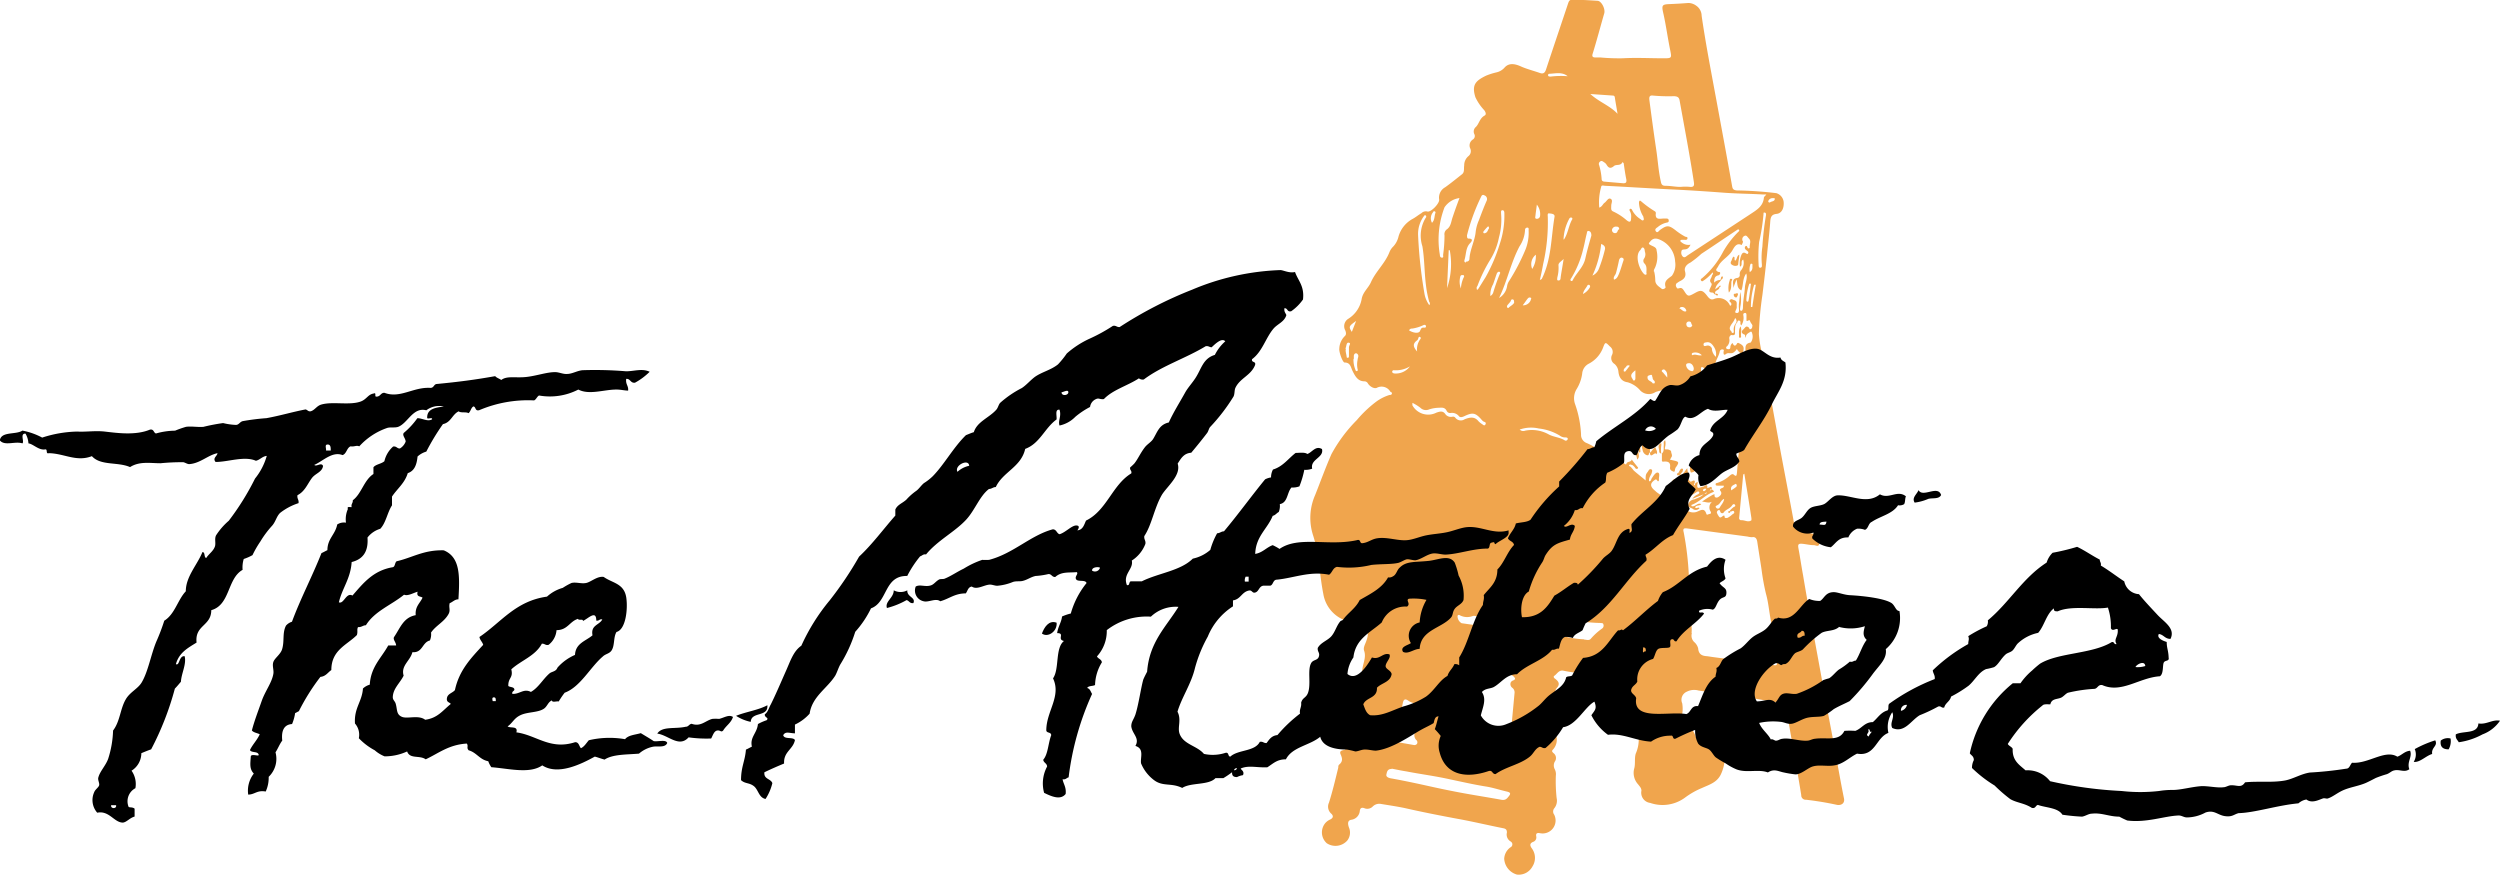 <svg xmlns="http://www.w3.org/2000/svg" viewBox="0 0 285.65 100"><defs><style>.cls-1{fill:#f0a54d;}.cls-2{fill-rule:evenodd;}</style></defs><g id="Layer_2" data-name="Layer 2"><g id="Layer_1-2" data-name="Layer 1"><g id="Guy"><path class="cls-1" d="M182.91,6.57a23.12,23.12,0,0,0,2.49.09c1.56-.09,3.09,0,4.64,0h.13c.84,0,.84-.06.68-.87-.31-1.49-.5-3-.84-4.45-.15-.72-.06-.84.69-.87s1.46-.07,2.21-.13a1.55,1.55,0,0,1,.9.31,1.42,1.42,0,0,1,.62,1.16c.47,3.23,1.09,6.41,1.68,9.61s1.22,6.57,1.81,9.9c.06.31.18.4.53.44a42.89,42.89,0,0,1,4.51.31,1.18,1.18,0,0,1,.84,1c.06.72-.22,1.31-.81,1.37s-.68.38-.72.87c-.09,1.28-.25,2.53-.37,3.8-.16,1.56-.34,3.08-.53,4.61a37.71,37.71,0,0,0-.4,4.45,12.8,12.8,0,0,0,.4,2.36c.31,1.72.65,3.43,1,5.14l.93,5.1c.53,2.87,1.09,5.73,1.62,8.63a.77.77,0,0,0,.81.74c.43,0,.93-.06,1,.62,0,.25.44.19.69.25.53.16.59.25.47,1.06-.07.5-.41.22-.63.22-.46,0-.9-.12-1.37-.16s-.46.16-.4.53c.19,1,.34,2.06.53,3.08.31,1.87.65,3.74,1,5.61.56,3.08,1.13,6.16,1.69,9.27.43,2.34.9,4.7,1.3,7,.22,1.21.44,2.42.69,3.64.09.5-.28.78-.78.71a34.58,34.58,0,0,0-3.55-.59.51.51,0,0,1-.56-.46v-.07c-.4-2.52-.87-5-1.31-7.56-.15-.84-.31-1.71-.43-2.55a.42.42,0,0,0-.41-.41h0c-1.83-.21-3.61-.68-5.44-.81-1.4-.09-2.77-.43-4.14-.62a1.86,1.86,0,0,0-1.34.13,1,1,0,0,0-.53,1.33,3.76,3.76,0,0,1-.06,1.53c-.1.47,0,.81.46,1a1.82,1.82,0,0,1,1.09,1.16c.38.87.47.87,1.44.74,1.18-.12,1.89.19,1.93,1.68a4.61,4.61,0,0,1-.44,2c-.44.94-1.34,1.19-2.15,1.56a9,9,0,0,0-1.93,1.09,4.32,4.32,0,0,1-4,.62,1.17,1.17,0,0,1-1-1.4c0-.31-.22-.5-.37-.71a1.94,1.94,0,0,1-.44-1.87c.13-.53,0-1.12.16-1.65a4,4,0,0,0,.34-1.46c0-.53-.13-1-.16-1.56a1.11,1.11,0,0,0-.62-1,.9.9,0,0,1-.47-.93.85.85,0,0,0-.62-1h-.19c-.71-.19-1.43-.44-2.14-.63a1.67,1.67,0,0,1-1.43-1.65c0-.21.12-.53-.13-.68a2.58,2.58,0,0,0-1-.31,12.31,12.31,0,0,1-1.81-.25c-.56-.13-.75.37-1.09.59-.09.06-.06.22.09.31.41.31.63.62.19,1.09a1.15,1.15,0,0,0-.19.9c.22,1.53,0,3,.16,4.58a1.67,1.67,0,0,1-.4,1.55c-.16.16-.07.25.06.38a.7.7,0,0,1,.15,1,.92.92,0,0,0,0,.84,1.25,1.25,0,0,1,.13.75,18.12,18.12,0,0,0,.09,2.55,1.38,1.38,0,0,1-.28,1.19.59.59,0,0,0,0,.71,1.48,1.48,0,0,1-1.62,2.12c-.31-.06-.5,0-.43.37a.53.53,0,0,1-.35.62c-.4.16-.4.41-.15.75A1.82,1.82,0,0,1,175.1,99a1.78,1.78,0,0,1-1.77.93,2,2,0,0,1-1.46-1.81,1.7,1.7,0,0,1,.71-1.3.38.38,0,0,0,.19-.5.49.49,0,0,0-.19-.19.91.91,0,0,1-.4-1c0-.31-.1-.44-.44-.5-1.71-.34-3.42-.75-5.13-1.06-2-.37-4.08-.78-6.1-1.24-.91-.19-1.81-.32-2.71-.47a1.05,1.05,0,0,0-.94.28.87.87,0,0,1-.93.22c-.37-.16-.53,0-.56.31a1.12,1.12,0,0,1-1,1c-.43.1-.37.5-.24.88a1.47,1.47,0,0,1-.19,1.49,1.8,1.8,0,0,1-2.34.31,1.66,1.66,0,0,1-.15-2.33,1.6,1.6,0,0,1,.53-.38c.37-.18.4-.43.12-.68a1.06,1.06,0,0,1-.25-1.25c.41-1.3.72-2.61,1.06-4,0-.12,0-.28.13-.37.4-.35.34-.69.15-1.12s.13-.47.38-.53.34-.22.24-.47a1.09,1.09,0,0,1,0-.62c.32-1.68.81-3.3,1.22-5a12,12,0,0,0,.62-2.9c0-.77.5-1.52.22-2.33-.13-.34.09-.72.22-1.06.37-1,.25-1.27-.72-1.71-.59-.25-1.18-.53-1.77-.75a3.89,3.89,0,0,1-2.4-3c-.44-2.21-.47-4.48-1.15-6.63a6.46,6.46,0,0,1,.22-4.66c.62-1.56,1.18-3.12,1.86-4.67a17,17,0,0,1,2.9-3.89A13.46,13.46,0,0,1,157.11,46a5.14,5.14,0,0,1,1.65-.87c.1,0,.25,0,.28-.16s-.12-.15-.18-.22a1.16,1.16,0,0,0-1.56-.43c-.31.12-.78-.16-1-.5a.45.45,0,0,0-.4-.25c-.75,0-1.06-.59-1.34-1.15-.22-.4-.22-1-.93-1-.22,0-.66-1.22-.6-1.59a2.09,2.09,0,0,1,.63-1.43c.18-.16.15-.38.06-.63a1,1,0,0,1,.31-1.33,3.35,3.35,0,0,0,1.56-2.31c.15-.78.78-1.24,1.06-1.9.56-1.24,1.61-2.14,2.11-3.42a1.83,1.83,0,0,1,.44-.65,2.5,2.5,0,0,0,.56-1,3.32,3.32,0,0,1,1.65-2.15c.34-.18.62-.43,1-.65a.71.71,0,0,1,.69-.19c.4.1,1.4-.93,1.34-1.37a1.35,1.35,0,0,1,.68-1.4c.65-.46,1.31-1,1.93-1.49.31-.25.19-.62.25-1a1.36,1.36,0,0,1,.47-1.06.73.73,0,0,0,.21-.91.8.8,0,0,1,.31-1,.47.47,0,0,0,.16-.63.68.68,0,0,1,.19-.81c.37-.37.43-1,1-1.3.22-.13.1-.41-.06-.62a5.64,5.64,0,0,1-1-1.47c-.44-1.4,0-1.87,1.21-2.46a7.35,7.35,0,0,1,1.15-.37,1.76,1.76,0,0,0,1-.59c.53-.56,1.24-.37,1.86-.09s1.44.49,2.15.74c.37.13.56,0,.69-.37.84-2.55,1.71-5.11,2.55-7.63.09-.25.18-.37.46-.37,1,0,1.9.06,2.87.12.46,0,.93.94.78,1.44-.44,1.52-.84,3.05-1.31,4.57-.13.37,0,.47.34.47l.65,0Zm12.17,49.7a.56.56,0,0,0-.37.19l-1.34.53a1.42,1.42,0,0,1,.62-.5c.1-.06.22-.12.16-.25s-.19-.09-.31,0-.41.25-.62.34-.28.1-.35-.06.1-.19.19-.25.47-.06.47-.37l0-.1-.06,0c-.28,0-.31-.38-.5-.41-.93-.12-.65-.62-.41-1.15a.43.43,0,0,0-.06-.09,1.43,1.43,0,0,0-.65,1.08c-.06.6-.22,1-.84,1.13.28.18.43.06.62,0s.44-.31.47,0c0,.15.28.62-.25.65-.09,0-.28,0-.22.22s.37-.28.53,0c.06.12-.09.15-.19.25s-.18,0-.28.06c-.28,0-.5,0-.56-.34s.25-.22.38-.31.31,0,.34-.25c-.25-.13-.41.06-.62.12s-.32.16-.38-.06,0-.44-.31-.25a.39.39,0,0,0-.06.53l.06.06a2.85,2.85,0,0,1,.41.44c.43.5.49.5,1,.09.1,0,.28-.06.28.09s-.25.25-.4.32-.28.06-.22.25.22.09.31,0,.44-.25.62-.1a1.25,1.25,0,0,0,1.25.38c.44-.13.93-.6,1.18.21.06.19.25,0,.38,0s.18-.12.12-.25a.85.85,0,0,1,.16-1.15c-.41.22-.78,0-1.16,0a11.47,11.47,0,0,1,1.28-.81c.06,0,.19-.06.16,0-.07.41.28.38.43.28s.5-.34.25-.68c-.16-.19,0-.25.09-.31s.32-.06.28-.31l-.68,0c-.13,0-.25,0-.25-.15s.09-.13.19-.16a4,4,0,0,0,1.43-.84c.15-.12.31-.25.47-.09.31.28.31,0,.34-.19.06-.62.09-1.21.15-1.83.53-3.83.75-7.69,1.31-11.52,0-.15.13-.37,0-.47s-.31.13-.53.19c.16-.47-.22-1.12.59-1.28.1,0,.13-.15.19-.24a1.2,1.2,0,0,0,0-.91c0-.06-.09-.15-.16-.09-.25.16-.56.28-.53.68-.15-.12,0-.31-.18-.37-.31-.12-.38-.34-.13-.56s.31-.5.63-.25c.09.06.06.28.24.19s.16-.22.19-.37-.28-.38-.28-.63h-.15c-.25.13-.25.13-.25-.18v-.38c0-.12,0-.31-.19-.28s-.19.16-.16.31a1.5,1.5,0,0,1-.25,1.12,1,1,0,0,1-.09-.18c0-.13.06-.34-.15-.38s-.16.19-.25.25c-.25.25-.19.59-.22.87s.15.63-.41.53c-.09,0-.28.19-.24.41a1,1,0,0,1-.25.87.18.18,0,0,0-.07.28.51.51,0,0,0,.22.06.2.2,0,0,0,.22-.18.65.65,0,0,1,.25-.53c.12.28.28.46.5.09,0-.06.12-.13.18-.09h0c.63.28.72.53.44,1.24a1.07,1.07,0,0,1-.62-.56,1.36,1.36,0,0,1-.34.37c-.28.25-.63,0-.88.19s-.31.09-.31-.19c0-.12.13-.28-.09-.31a.29.29,0,0,0-.34.22h0c-.1.53-.41.93-.53,1.43-.19.87-.62,1-1.28.47l0,0a.26.26,0,0,0-.25-.1c-.09,0-.09.16-.09.25a1.27,1.27,0,0,1-.09.66c-.35.62-1,.71-1.56,1-.25.13-.53.13-.75.34a.49.49,0,0,1-.65.16l-.13-.09c-.12-.13-.37-.25-.43-.13-.41.5-1.06.44-1.59.66a1.37,1.37,0,0,1-1.74-.19,3,3,0,0,0-1.43-.93c-.75-.1-1-.63-1.06-1.22a1.31,1.31,0,0,0-.44-.87.79.79,0,0,1-.31-1,.77.77,0,0,0-.22-1c-.49-.5-.53-.56-.78.12a3.43,3.43,0,0,1-1.68,1.87,1.4,1.4,0,0,0-.71,1.12,4.51,4.51,0,0,1-.66,1.8,2,2,0,0,0-.15,1.68,12,12,0,0,1,.68,3.46,1,1,0,0,0,.69,1,10.72,10.72,0,0,1,1.06.56,17.5,17.5,0,0,1,3.2,1.77c.06.06.22.13.22.06.09-.37.56-.18.62-.53.22.31.44.56.63.81.06.07.15.13.06.22a.2.2,0,0,1-.25,0l0,0a1.12,1.12,0,0,0-.38-.4c-.12,0-.24-.13-.34,0s.1.15.16.21a4.1,4.1,0,0,1,.34.41c.47.43,1,.81,1.37,1.15,0-.62,0-.68.25-1,.09-.12.15-.34.37-.28s.1.31.06.47-.37.53-.28.9c.25,0,.22-.25.32-.37s.4-.69.68-.62.09.53.12.81c0,.06,0,.15-.09.18s-.15-.31-.34-.18c-.62.4-.62.77,0,1.27a2.42,2.42,0,0,0,.34.28c.28.16.69.72.69-.18,0-.16.18-.32.28-.44.21.06.09.44.34.37s.12-.31.22-.46,0-.07,0-.13c.12-.31-.07-.87.62-.78a.34.34,0,0,0,.31-.4h0v-.06h0c.44,0,.56-.47.87-.78,0,.31.16.56,0,.81s.13.43.25.62.25.06.4,0,.25,0,.19.22-.15.21,0,.31l.09-.25c.1-.06.32-.25.25,0-.18.84.28.44.63.4.15,0,.37-.4.49,0l-.06.12h.16c.15,0,.43-.31.4.16-.06,0-.12,0-.18.06s0,.09,0,.09.15-.06.15-.15c.34.25.34.28.1.37-.88.34-1.5,1.12-2.4,1.43a.37.37,0,0,1,0,.13c.4.18.68-.44,1.12-.22-.19.25-.62.06-.69.4.19.16.35-.12.5.06a.54.54,0,0,1-.75.1c-.18-.16-.62-.16-.56-.5a.82.82,0,0,1,.63-.59c.12,0,.25-.09.37-.13a2.07,2.07,0,0,0,.84-.52c.13,0,.28,0,.34-.19s.31,0,.22-.19c.06,0-.09.13-.19.28Zm2.65,2.18-.09-.09a2.78,2.78,0,0,1,.43-.41c.13-.06.28-.12.16-.28s-.28,0-.34.1c-.22.34-.66.43-.91.74a.22.22,0,0,1-.31.1.33.33,0,0,1-.12-.16c0-.09-.07-.22-.22-.15a.29.29,0,0,0-.16.28,1.83,1.83,0,0,0,.28.49c.13.13.25,0,.38-.09s.22-.12.22.06.18.16.34.13a2.36,2.36,0,0,0,.53-.38c.12-.09.31-.15.21-.34S197.85,58.48,197.73,58.45ZM196.61,31.9l.06.06c-.19.35-.62.56-.68,1.09l.37-.28.09.1c0,.31-.62.28-.46.71l-.07.06c-.06-.06-.15-.21-.24-.21-.53,0-.38-.28-.25-.56s.21-.38.09-.53c-.28-.31,0-.5.06-.75s.22-.25.1-.47a4.87,4.87,0,0,1-.94.88c-.12.06-.25.24-.37.06s.06-.22.15-.31a10,10,0,0,0,2.37-3,10.82,10.82,0,0,1,1.71-2.24c.06-.06.19-.13.09-.28a.27.27,0,0,0-.15,0c-1.4.93-2.77,1.87-4.14,2.77a11.23,11.23,0,0,1-1.25,1c-.46.22-.74.59-.62,1,.19.69-.18.93-.68,1.18l-.28.19a.36.36,0,0,0,0,.47c.06.18.18.12.31.09.28-.09.4.09.53.28.43.69.49.69,1.18.31s.9-.47,1.49.31c.19.25.41.47.72.35a1.4,1.4,0,0,1,1.87.74h.09a.25.25,0,0,0,0-.34h0c-.06-.09-.25-.16-.09-.31s.25-.06.4,0c.5.12.34.43.37.78s-.4.68,0,.71.21-.53.24-.84v-.15c.07-.47.1-.94.16-1.41a4,4,0,0,1,0,1.72c0,.15-.09.4.09.43s.22-.25.22-.37c0-.75.16-1.46.22-2.21,0-.56.34-1.09.16-1.68-.44.56-.32,1.34-.56,1.93-.56-.25-.41-.81-.56-1.25l-.38,1c.1-.44-.31-1.09.53-1.18a.35.35,0,0,0,.22-.41.69.69,0,0,1,.19-.5,1.3,1.3,0,0,0,.21-1.18c-.37.19,0,.65-.37.81a2.51,2.51,0,0,1,.09-1.15c.07-.19.19-.66.63-.34.06,0,.12.09.18,0a.17.17,0,0,0,0-.25h0c-.09-.1-.22-.16-.28-.25a.25.25,0,0,1,0-.34l0,0c.19-.12.19.07.25.16a.18.18,0,0,0,.16.09h0s.06-.06.09-.09c-.06-.34.19-.72-.06-1s-.31-.46-.56-.34a.42.42,0,0,0-.22.5h0s0,.09.06.12S199,28,199,28c-.56-.31-.84.25-1,.5-.4.81-1.28,1.15-1.68,1.93-.12.25-.47.47.06.65.1,0,.19,0,.16.19a.3.3,0,0,1-.19.19c-.5.09-.47.49-.5.84a1,1,0,0,1,.69-.31Zm-3.3,40.46a1,1,0,0,0,.34,1.06,1.49,1.49,0,0,1,.38.65c.06.72.46.88,1.05.91l.6.09,7,.93c.4.07.4-.15.34-.43-.37-1.43-.31-2.93-.62-4.36-.25-1.12-.31-2.27-.62-3.36a26.3,26.3,0,0,1-.5-2.74c-.16-1.09-.34-2.15-.5-3.24-.06-.31-.19-.56-.59-.49a2.15,2.15,0,0,1-.5-.07l-6.91-.93c-.43-.06-.5.06-.4.44a34.61,34.61,0,0,1,.59,5c0,1.24.09,2.52.06,3.76,0,.94.34,1.78.25,2.74Zm8.47-50.14c-.16,0-.25,0-.35,0-1.55-.09-3.14-.09-4.7-.22-2-.15-4-.28-6-.37-2.43-.12-4.86-.28-7.32-.4-.15,0-.43-.13-.46.12a6.53,6.53,0,0,0-.22,2.37c.34-.1.4-.41.62-.56s.41-.6.69-.44.06.5.06.78-.06.53.19.65a6.34,6.34,0,0,1,1.55,1c.38.31.53.22.53-.25a1.29,1.29,0,0,0-.12-.75c-.07-.09-.1-.22,0-.28s.22.06.25.16a2.59,2.59,0,0,0,.93,1c.09.07.22.22.34.13s0-.28,0-.41a3.34,3.34,0,0,1-.5-1.55c0-.22.07-.35.22-.22a11.55,11.55,0,0,0,1.62,1.18.28.28,0,0,1,.09.19c-.12.78.41.65.84.62l.35,0c.18,0,.28.06.28.25s-.13.19-.25.22a2.36,2.36,0,0,0-1,.5c-.16.12-.4.24-.22.49s.34-.06.47-.15c.78-.56,1-.56,1.74,0a7.29,7.29,0,0,0,1.12.75c.1.06.31,0,.28.21s-.22.16-.37.16h-.22c-.06,0-.19,0-.22.09s.07.16.16.22a1.2,1.2,0,0,0,1,.25c-.15.31-.31.5-.59.53s-.43,0-.46.28a.62.62,0,0,0,.18.56c.19.15.34,0,.5-.13l7.1-4.66c.74-.5,1.55-.91,1.65-1.93,0-.13.15-.22.28-.38ZM171.62,87.15c.93.09.71-.5.74-.78.25-2.4.47-4.76.69-7.16a.66.66,0,0,0-.25-.62.51.51,0,0,1-.16-.66h0a.53.53,0,0,1,.25-.18c.31-.13.25-.25.07-.44a.79.79,0,0,0-.5-.22c-.66-.09-1.31-.25-2-.31a4,4,0,0,0-1.37-.09,6.19,6.19,0,0,0-2.77,2,1.8,1.8,0,0,0-.44,1c-.22,1.46-.37,2.93-.53,4.39a2.3,2.3,0,0,1-.22,1.12.47.47,0,0,0,.41.72c.81.12,1.62.31,2.43.46Zm20.45-65.8a5.46,5.46,0,0,1,1,0c.5.06.53-.19.47-.56-.47-3.08-1.06-6.16-1.62-9.27-.06-.41-.25-.5-.62-.53a19.73,19.73,0,0,1-2.43-.07c-.44-.06-.44.22-.41.53.25,1.9.5,3.77.78,5.64.19,1.24.25,2.46.53,3.67.06.34.19.47.53.47.62,0,1.28.15,1.78.12ZM159,87.86c-.5,0-.53.38-.59.63s.19.37.44.43c.9.16,1.8.34,2.7.53,1.47.31,2.9.65,4.36.93,1.87.38,3.77.66,5.63,1,.5.09.66-.15.88-.43s.15-.41-.22-.5c-.84-.19-1.65-.47-2.46-.59-1.37-.22-2.71-.53-4.05-.81-1.68-.38-3.36-.59-5-.91-.59-.09-1.12-.21-1.65-.31Zm2.52-2.74a.38.38,0,0,0,.38-.12.35.35,0,0,0-.1-.47.79.79,0,0,1-.15-.78c.15-.9.31-1.77.5-2.67.09-.41.18-.72-.44-.72a1.66,1.66,0,0,1-.81-.31c-.44-.31-.56,0-.62.31l-.84,4.11c-.06.28.09.31.31.34ZM189,31a4.55,4.55,0,0,1,.13,1c0,.53.4.72.74,1,.16.12.47-.09.44-.19-.22-.71.25-.93.72-1.3a2.18,2.18,0,0,0,.37-1.62,2.85,2.85,0,0,0-1.65-2.46c-.4-.19-.81-.31-1.18.15-.16.19-.28.25,0,.41s.71.25.71.62a3.09,3.09,0,0,1-.21,2.05.58.58,0,0,0-.1.38Zm-8,42.08c.24,0,.56.15.77-.1a7.07,7.07,0,0,1,1.31-1.18.41.41,0,0,0,.12-.47c-.06-.18-.21-.12-.37-.15a17,17,0,0,1-2.58-.25A1.36,1.36,0,0,0,178.65,72a1.4,1.4,0,0,0,0,.5c0,.22.19.25.34.28A11.46,11.46,0,0,0,181,73.05ZM166.76,22.63a2.45,2.45,0,0,0-1.71,1.06,10.36,10.36,0,0,0-.53,5.44c0,.16.06.31.25.31s.12-.18.12-.31a16.87,16.87,0,0,0,.16-2.24.7.7,0,0,1,.22-.65c.53-.34.53-.94.71-1.43C166.23,24.06,166.48,23.37,166.76,22.63Zm18.74-4-.1-.12c-.24.5-.74.22-1,.47-.44.37-.66.15-.87-.22a1,1,0,0,0-.25-.22c-.13-.09-.28-.22-.44-.09a.33.33,0,0,0-.12.43,7.12,7.12,0,0,1,.28,1.53c0,.19.06.31.28.34l2.21.19c.31,0,.37-.13.34-.41-.13-.62-.22-1.27-.31-1.9Zm-18,11.27c.25,0,.4-.12.4-.34.07-1.09.63-2.06.72-3.14a4.71,4.71,0,0,1,.37-1.28c.28-.75.56-1.49.88-2.21a.45.45,0,0,0-.29-.62c-.15-.1-.28,0-.34.15a22.93,22.93,0,0,0-1.62,4.42c0,.16,0,.38.16.38.75,0,.22.49.16.56-.47.52-.41,1.24-.6,1.86-.06.19,0,.31.16.31Zm3.8,4.14a1.93,1.93,0,0,0,.9-1.34,1.45,1.45,0,0,1,.25-.62,23.74,23.74,0,0,0,1.87-3.61,5.22,5.22,0,0,0,.34-2.15c0-.12.06-.34-.19-.31a.25.25,0,0,0-.22.25v0a3.63,3.63,0,0,1-.62,1.87c-1,1.87-1.4,3.95-2.33,5.88Zm-8,.84a.29.29,0,0,0,0-.4,12.27,12.27,0,0,1-.37-1.9c-.19-1.5-.16-3-.41-4.45a3.92,3.92,0,0,1,.38-3.24.19.19,0,0,0,0-.28l0,0c-.15-.06-.18.06-.25.15a3.42,3.42,0,0,0-.62,2.09,53.17,53.17,0,0,0,.72,6.66,3.23,3.23,0,0,0,.59,1.4Zm5.41-1.84.13.07c.31-.47.59-.94.9-1.43a18.89,18.89,0,0,0,1.62-3.8,10,10,0,0,0,.53-3.43c0-.18,0-.43-.22-.43s-.15.28-.15.47a7.65,7.65,0,0,1-.25,2.64,7.56,7.56,0,0,1-1,2.55,17.1,17.1,0,0,0-1.46,3,.33.33,0,0,0-.07.34Zm30.6,21.08c-.09.09-.13.09-.13.09l-.46,4.92a.25.25,0,0,0,.18.31h.13c.37,0,.75.28,1.09,0,0,0,0-.16,0-.22-.25-1.68-.53-3.36-.81-5.07ZM175.94,32l.22-.12c1.12-2.24,1.06-4.73,1.46-7.1.07-.37-.4-.37-.62-.4s-.15.28-.15.4a21.31,21.31,0,0,1-.53,5.39c-.1.56-.22,1.15-.38,1.83ZM161.38,46.09c0,.13,0,.19,0,.22a2.06,2.06,0,0,0,2.74.84c.37-.12.71-.25,1,.13a.78.78,0,0,0,.81.34.33.33,0,0,1,.34.09.79.79,0,0,0,1.09.19c.6-.22,1.12-.34,1.59.25a2.46,2.46,0,0,0,.44.34c.09.09.25.19.34,0s0-.25-.19-.31a.86.86,0,0,1-.25-.22c-.68-.78-1-.87-1.93-.43-.24.12-.53.22-.68,0a1,1,0,0,0-.93-.34.43.43,0,0,1-.44-.22c-.19-.41-.5-.41-.87-.38a3.8,3.8,0,0,0-1.15.19.9.9,0,0,1-1-.19,5.8,5.8,0,0,0-.9-.56Zm20.45-19.17c0-.37-.13-.5-.32-.53s-.18.19-.21.31c-.16.6-.25,1.19-.41,1.78a11.34,11.34,0,0,1-1.34,3.27c-.06.09-.18.21-.06.34a.15.15,0,0,0,.22-.09c.43-.84,1.21-1.47,1.43-2.46s.47-1.84.69-2.62Zm3-13.85c-.1-.65-.22-1.27-.32-1.93,0-.09-.06-.22-.21-.22l-2.59-.18C182.76,11.7,184,12.08,184.88,13.07ZM169,71.49c.13,0,.38.13.41-.19a1,1,0,0,0-1.09-.93,1.79,1.79,0,0,1-1.5-.06c-.09-.06-.21-.09-.28.06a.92.92,0,0,0,.47.84l2,.28Zm32.78-46.84c0-.16.06-.34-.19-.37-.09,0-.09.06-.09.15a23,23,0,0,1-.5,3.21,15.81,15.81,0,0,0-.06,2.58c0,.13,0,.41.21.37s.16-.24.16-.4a8.58,8.58,0,0,1,.06-2,33.15,33.15,0,0,1,.41-3.58ZM173.64,49.08a.57.57,0,0,0,.62.13,3.93,3.93,0,0,1,2.65.4c.59.34,1.31.34,1.9.72a.23.23,0,0,0,.31-.13v0c.06-.19-.13-.22-.25-.22a1,1,0,0,1-.65-.21,5.85,5.85,0,0,0-2.4-.81A3.92,3.92,0,0,0,173.64,49.08ZM188,29a2.21,2.21,0,0,0-.07-.32c0-.15-.06-.37-.21-.4s-.22.22-.31.31c-.63.62-.13,2.15.43,2.71a.28.28,0,0,0,.19.09c.12,0,.12-.12.09-.22,0-.37.09-.77-.25-1.09a.44.44,0,0,1,0-.56A.87.87,0,0,0,188,29Zm-5.05-1.13a11.28,11.28,0,0,1-1,3.62,1.42,1.42,0,0,0,.75-.81,16.41,16.41,0,0,0,.65-2.06c.12-.37,0-.59-.41-.75Zm-17.27.72h-.15l-.19,4.33A8.5,8.5,0,0,0,165.64,28.54Zm18.74,3.36c.34-.09.43-.37.56-.65.18-.44.31-.9.46-1.37.07-.19.16-.37-.06-.47s-.37.13-.4.31c-.1.5-.22,1-.34,1.44-.07.24-.35.43-.22.74Zm-5.73-4.57c.47-.69.53-1.56.93-2.28a.16.16,0,0,0,0-.21l0,0a.21.21,0,0,0-.31.09h0v0A5.39,5.39,0,0,0,178.65,27.33Zm-8.4,6.44a.69.69,0,0,0,.34-.44,22,22,0,0,1,.75-2.11.14.14,0,0,0-.07-.22h0s0,0-.06,0-.18.09-.22.19c-.15.4-.28.84-.43,1.24a2.44,2.44,0,0,0-.31,1.37Zm8.37-4.23c-.31.31-.59.43-.59.71a4.14,4.14,0,0,1-.13,1.4c0,.13-.09.35.13.35s.25-.19.25-.35c.09-.65.22-1.3.34-2.11ZM154.65,41a3,3,0,0,0,.22,1.25c0,.09.1.18.19.15s.09-.15.06-.22a2.51,2.51,0,0,1,0-1.06c0-.24.22-.49-.06-.71a.2.2,0,0,0-.25,0c-.19.15-.09.4-.13.62Zm41.4-.22a1.51,1.51,0,0,0-.22-1.15c-.22-.34-.47-.62-.93-.5-.16,0-.28.1-.25.28s.19.13.31.1a.5.5,0,0,1,.65.34h0s0,.09,0,.12A1.4,1.4,0,0,0,196.05,40.77ZM179.12,8.71c-.62-.52-1.37-.31-2.09-.28a.15.15,0,0,0-.15.16v0c0,.16.18.16.31.16A9.67,9.67,0,0,1,179.12,8.71Zm20.94,26.37.16,0c.12-.84.25-1.68.4-2.55l-.18,0A8.11,8.11,0,0,0,200.06,35.08ZM161,37.75c.5.31,1.12.38,1.25.07s.19-.41.47-.38c.09,0,.24,0,.21-.18s-.21-.16-.31-.1a4.56,4.56,0,0,1-1.24.38c-.13,0-.28,0-.38.21Zm.1,4.11a3.08,3.08,0,0,1-1.87.44.18.18,0,0,0-.16.18c0,.1.1.16.22.19a2,2,0,0,0,1.81-.81ZM153.75,40c0,.19.06.41.1.63s0,.25.15.25.13-.16.13-.28c0-.32,0-.6,0-.88s.28-.49,0-.56-.28.32-.35.53,0,.19,0,.31Zm46.31-7.59-.18,0a6.24,6.24,0,0,0-.34,1.87c0,.06,0,.15.09.18s.12,0,.15-.09v0c.13-.62.19-1.25.28-1.9Zm-7,9.09c-.19,0-.44,0-.4.28a.79.79,0,0,0,.62.62c.18.06.25-.12.25-.28s-.13-.56-.47-.62Zm5.2-5.17a2.37,2.37,0,0,1-.38.66c-.18.28-.4.56-.06.87.06.06,0,.18.16.18s.12-.12.12-.21a1.19,1.19,0,0,1,.25-.91A.45.45,0,0,0,198.23,36.32Zm-22.75-7.25a1.39,1.39,0,0,0-.44,1.65A2.68,2.68,0,0,0,175.48,29.07Zm.09-5.7c-.06.5-.12.88-.16,1.25,0,.12-.12.37.16.37a.36.36,0,0,0,.37-.34,1.74,1.74,0,0,0-.37-1.28ZM166.92,33a3.59,3.59,0,0,1,.31-1.28.2.2,0,0,0,0-.28.12.12,0,0,0-.1,0,.21.21,0,0,0-.28.19,2.17,2.17,0,0,0,.1,1.4Zm-5,7.16a1.93,1.93,0,0,1,.34-1.37c.06-.09.15-.19,0-.28s-.19.09-.22.19a.44.44,0,0,1-.19.24c-.43.35-.4.69.07,1.22Zm26.33,3c0,.37.46.37.59.65.06,0,.12,0,.19,0,.18-.28-.16-.34-.19-.56a.6.6,0,0,0-.06-.22c0-.06,0-.25-.19-.19S188.24,42.92,188.24,43.11ZM163.62,25.46c.34-.34.25-.78.4-1.15a.14.14,0,0,0-.28-.06h0A1.08,1.08,0,0,0,163.62,25.46ZM173,34.58c0-.19,0-.34-.16-.37s-.19.09-.22.18-.25.31-.37.47a.22.22,0,0,0,0,.31s.12.06.12,0c.22-.22.53-.34.66-.62Zm1,.31a.94.94,0,0,0,.9-.59c0-.09.13-.22,0-.28a.25.25,0,0,0-.31.06v0c-.18.19-.31.44-.59.78Zm11-8.68a.25.25,0,0,0-.22-.31h-.06a.45.45,0,0,0-.53.34h0a.35.35,0,0,0,.34.4h0c.34,0,.25-.34.44-.43Zm-4.17,7.4a1.87,1.87,0,0,0,.81-.74.24.24,0,0,0,0-.28l0,0a.17.17,0,0,0-.28.06c-.16.31-.44.53-.5,1Zm6,8.72c-.38.31-.6.53-.32.93.07.1.07.22.19.22s.16-.16.16-.25c0-.31,0-.56,0-.9ZM197,57c-.37.15-.43.56-.75.71-.09.07-.31.1-.18.28a.25.25,0,0,0,.37.07s0,0,.06-.07c.16-.31.47-.59.5-1Zm-3.64-19.86c-.16-.09-.06-.4-.34-.4a.29.29,0,0,0-.34.25V37c0,.22.09.4.37.4a.29.29,0,0,0,.31-.31Zm-38.41-.47c-.84.6-.87.66-.49,1.25Zm15.19-10.58c0-.15-.09-.25-.12-.22a4.3,4.3,0,0,0-.53.6.14.14,0,0,0,.06.18h.09c.35-.06.35-.4.5-.56Zm29.79,5c.4-.25.28-.56.31-.87a.14.14,0,0,0-.09-.09c-.07,0-.16,0-.16.12h0a1.61,1.61,0,0,0-.06.84Zm-5.48,9.5a1,1,0,0,0-1-.28.17.17,0,0,0-.15.18v0s.09.13.09.1c.31-.19.62.09,1.06,0Zm-8.25,1.27s0-.12-.06-.12-.28,0-.31.12-.41.28-.28.59c0,0,.09,0,.15,0,.16-.19.32-.41.5-.63Zm5.67-6.63c.28.1.43.41.74.35.1,0,.07-.16,0-.25a.47.47,0,0,0-.65-.19c0,.06-.06.06-.09.09Zm-1.37,7.91c0-.37,0-.62-.22-.81a.22.22,0,0,0-.34-.06h0l0,0c-.16.15,0,.22.09.31Zm11.73-20c.16-.16.53-.09.56-.41,0-.12-.15-.09-.25-.09a.51.51,0,0,0-.5.34c0,.13.07.16.19.16ZM197.85,56a4.6,4.6,0,0,0,.53-.37.22.22,0,0,0,0-.31s-.09-.07-.12,0c-.25.13-.59.25-.44.72Zm-6.28-.87c-.22.09-.06.34-.19.5s-.22.15-.09.31a.13.13,0,0,0,.15,0,.24.24,0,0,0,.22-.25v0c0-.19.19-.41-.09-.56Zm3.42.75a.29.29,0,0,0-.4.09.68.68,0,0,0,0,.12c.15.07.25,0,.37-.21Z"/><path class="cls-1" d="M190.91,52.54l.38.09c.56.12.56.22.25.69a.51.51,0,0,0-.13.24c-.06.13,0,.41-.22.32s-.4-.19-.37-.47c.09-.62-.28-.72-.78-.66-.18,0-.15-.12-.15-.21v-.72h0c.28-.25.18-.59.21-.9s-.09-.41.16-.62a1.54,1.54,0,0,1,0,.74c-.06.35-.06.31.25.31.15,0,.43.13.43.22,0,.25.22.47,0,.72l-.09.18-.06.07Z"/><path class="cls-1" d="M188.55,51.7c-.22,0-.06.4-.38.31a.73.73,0,0,1-.49-.62,1.46,1.46,0,0,1,.49-1.62,5.47,5.47,0,0,0-.09,1.4c.31-.06.25-.44.53-.53,0,.37-.16.71-.06,1.06Z"/><path class="cls-1" d="M194.28,52.57a3.51,3.51,0,0,1,0,1.12c-.29-.09-.16-.47-.5-.47-.16.19.09.53-.28.69s-.31.06-.38-.16c-.15-.47.25-.68.44-1q0-.06.09,0C194.21,53.47,194,52.54,194.28,52.57Z"/><path class="cls-1" d="M188.52,51.73c.25-.16.31-.5.65-.62,0,.28.31.49.09.8-.15-.43-.68.6-.74-.18Z"/><path class="cls-1" d="M187.21,51.7c0,.25.19.53-.16.81,0-.53-.43-.91-.28-1.47.35.13,0,.69.44.66Z"/><path class="cls-1" d="M189.89,51.82c-.25,0-.31-.12-.31-.31s-.19-.56.06-.78.18.06.18.19a2.91,2.91,0,0,0,0,.93Z"/><path class="cls-1" d="M192,54.25c-.12,0-.28.15-.37,0s.12-.19.19-.28a1.08,1.08,0,0,1,.15-.28c.06-.1.16-.19.28-.13s0,.22,0,.31-.28.22-.22.41Z"/><path class="cls-1" d="M187.21,51.7c.16-.44-.16-.87.09-1.34a7.46,7.46,0,0,1,.13,1.24c0,.13-.16.07-.22.1Z"/><path class="cls-1" d="M198.88,37.29c.16.46,0,.84.06,1.18,0,.09-.06.12-.15.12a.11.11,0,0,1-.1-.09C198.73,38.13,198.6,37.72,198.88,37.29Z"/><path class="cls-1" d="M198.26,29.79c.25-.19.15-.53.47-.69,0,.31-.07.59-.1.87s0,.31-.15.38a.67.67,0,0,1-.59-.1c-.19-.12-.16-.28-.07-.43s.1-.41.28-.5C198.29,29.44,198.1,29.63,198.26,29.79Z"/><path class="cls-1" d="M197.54,33.43a2.67,2.67,0,0,1,.1-1.4c0-.13.09-.22.21-.16s.07.13,0,.22C197.76,32.49,197.92,33,197.54,33.43Z"/><path class="cls-1" d="M198.38,33.52c.19-.06.22.06.19.16s-.12.31-.19.31a.29.29,0,0,1-.28-.28C198.07,33.49,198.29,33.61,198.38,33.52Z"/><path class="cls-1" d="M196,33.55c.09,0,.21,0,.28.09a.12.12,0,0,1,0,.1c-.16.06-.22-.06-.32-.13Z"/><path class="cls-1" d="M196.61,31.87c.06-.09,0-.28.19-.28a.06.06,0,0,1,.06.06.33.33,0,0,1-.19.31Z"/><path class="cls-1" d="M196.48,32.65l.13,0,0,.12Z"/><path class="cls-1" d="M196.58,32.74l-.13.13-.09-.1.12-.12Z"/><path class="cls-1" d="M197.73,58.45a.2.2,0,0,1-.19.16s-.06-.07-.09-.1.09-.12.19-.12Z"/><path class="cls-1" d="M197.23,58.76l0,0a.1.1,0,0,0,0,.06l0,0Z"/></g><g id="The_Atelier" data-name="The Atelier"><path class="cls-2" d="M170.47,62c-.38,0-.16.59-.47.68-1.74,0-3.27.62-4.83.69-.46,0-1-.19-1.46-.13-.68.1-1.34.69-2,.78-.28,0-.62-.12-.9-.12s-.75.37-1.12.43c-.75.16-1.93.1-3,.22a10.92,10.92,0,0,1-3.93.22c-.49.12-.52.65-.9.9-2.21-.44-4,.37-5.94.56-.5,0-.41.59-.78.69h-.78c-.5.06-.5.62-.9.77s-.37-.31-.78-.21c-.81.18-.93,1-1.8,1.12v.68A7.45,7.45,0,0,0,138,72.74a15.7,15.7,0,0,0-1.46,3.58c-.43,1.83-1.52,3.36-2,5,.47.9,0,1.74.22,2.46.43,1.3,2,1.4,2.8,2.36a4.67,4.67,0,0,0,2.46-.12c.43-.1.25.43.56.43.87-.81,2.8-.56,3.36-1.68.37-.09.43.16.78.13.31-.41.56-.84,1.24-.91a16.17,16.17,0,0,1,2.58-2.45c-.09-.53.19-.72.13-1.25.15-.59.56-.53.78-1.12.37-1-.07-2.55.34-3.36.22-.47.75-.31.9-.78s-.19-.56-.12-1c.34-.62,1.12-.84,1.55-1.33s.59-1.19,1-1.68c.09-.13.25-.1.34-.22.53-.75,1.43-1.28,1.9-2.24,1.25-.72,2.55-1.34,3.24-2.59a.75.75,0,0,0,.56-.12c.4-.19.46-.75.78-1,.77-.77,1.74-.59,3.36-.77,1.09-.13,2.3-.75,2.92.21a9.62,9.62,0,0,1,.44,1.47,4.79,4.79,0,0,1,.56,2.8c-.19.49-.72.62-1,1s-.18.72-.43,1c-1.09,1.24-3.46,1.4-3.58,3.58-.66,0-1.31.65-1.9.34-.37-.59.56-.75.9-1a1.55,1.55,0,0,1,1-2.36,5.65,5.65,0,0,1,.78-2.58,7.24,7.24,0,0,0-2-.13c-.43.16.25.56-.22.9a2.9,2.9,0,0,0-2.89,1.81c-1.28,1.15-3,1.84-3.24,4a3.8,3.8,0,0,0-.68,1.89c1.06.88,2.24-.93,2.8-1.89.9.31,1.24-.6,2-.35.19.38-.34.81-.43,1.25s.59.53.68,1c-.15.94-1.15,1-1.68,1.56.06,1.24-1.24,1.06-1.56,1.9.19.5.32,1,.78,1.24,1.4.13,2.43-.53,3.8-1a9.63,9.63,0,0,0,2.58-1.12c1-.72,1.5-1.84,2.46-2.37.16-.56.59-.84.78-1.34a.71.71,0,0,1,.56.13v-.9c1.12-1.78,1.49-4.27,2.71-6,0-.44.18-.62.09-1.12.66-.84,1.56-1.43,1.56-2.93.78-.77,1.12-2,1.9-2.8-.07-.43-.56-.43-.69-.77.25-.63.75-1,.9-1.69.56-.15,1.28-.12,1.68-.43a19.58,19.58,0,0,1,3.27-3.8v-.56a38.13,38.13,0,0,0,3.24-3.7c.31,0,.47-.22.78-.22a3.18,3.18,0,0,0,.22-.68c2-1.69,4.45-2.87,6.16-4.83.22.06.28.25.56.22.53-.75.68-1.56,1.68-1.81.31-.06.75.13,1.12,0a2.31,2.31,0,0,0,1.24-1,3.39,3.39,0,0,0,1.9-1.25c.87-.28,1.78-.53,2.71-.9s2.06-1.12,3-1c.81.1,1.37,1.22,2.68,1,.06.31.34.4.56.56.25,2.12-.87,3.36-1.56,4.82-.87,1.81-2.18,3.46-3.14,5.17-.22.22-.63.28-.91.44,0,.4.32.49.35.9-.5.72-1.37.87-2,1.34s-1.37,1.4-2.45,1.46a1.83,1.83,0,0,1-.22-1.24c-.31-.44-.78-.72-1.12-1.12A1.73,1.73,0,0,1,194.18,52c0-1.25,1.15-1.37,1.56-2.24.12-.41-.25-.38-.34-.56.31-1.16,1.58-1.31,2-2.37-.53-.06-1.59.31-2.24-.12-.87.28-1.56,1.49-2.59.9-.4.15-.46,1-.9,1.46a11.63,11.63,0,0,1-1,.69c-1.16.84-1.9,2.27-3,1.12-.38.21-.44.74-.69,1.12-.56.09-.37-.59-1-.44s-.28.9-.44,1.34a7.6,7.6,0,0,1-1.9,1.12c-.22.47-.06.72-.22,1.12a7.64,7.64,0,0,0-2.58,2.93c-.44-.07-.44.28-.9.21a3.7,3.7,0,0,1-1.25,1.81c.28.34.84-.44,1.25,0-.06.65-.5.93-.56,1.56-1.4.4-2,.52-2.8,1.8-.13.22-.19.53-.35.78a11.83,11.83,0,0,0-1.55,3.36c-.78.4-1,1.84-.78,2.93,2.12.06,2.93-1.19,3.7-2.46.81-.44,1.44-1,2.24-1.47.25,0,.41,0,.44.22a26,26,0,0,0,2.89-3c.32-.34.78-.56,1-.9.59-.84.65-2.09,1.81-2.46.34-.12.18.25.21.44.44-.22.19-.47.22-1,1.22-1.55,3.08-2.46,3.92-4.36C191.1,55,192,54,192.94,54c.25.28,0,.75-.1,1,.25.34.63.56.91.9-.35.75-1.19,1.21-.69,2.24-.59,1.06-1.34,2-1.9,3-1.27.5-2,1.56-3.14,2.24,0,.28.19.34.09.69-2.46,2.24-4,5.35-6.94,7.15-.12.25-.25.53-.34.78-.37.31-.93.41-1.12.9a2.26,2.26,0,0,0-.9-.12c-.47.19-.53.81-.69,1.34-.34-.06-.4.18-.78.12-1,1.25-2.89,1.65-4,2.8-1.25,0-1.81,1-2.68,1.47-.43.21-.93.12-1.34.56.56.84.1,1.74-.12,2.67a2.28,2.28,0,0,0,2.92,1,13.81,13.81,0,0,0,3.71-2.12c.37-.31.68-.74,1.12-1.12.78-.65,1.77-1.06,2-2.11.16-.16.53-.07.69-.22a12.73,12.73,0,0,1,1.24-2c2.21-.16,2.86-1.93,4-3.15.34.06.34-.22.56,0,1.43-1.06,2.61-2.33,4-3.36a3,3,0,0,1,.56-1c1.9-.74,2.87-2.42,5.05-2.92.43-.56,1.15-1.43,2.11-.78a3.09,3.09,0,0,0,0,2.12c-.12.28-.47.34-.68.56.4.56.81.5.78,1.12s-.41.37-.78.78-.41,1-.78,1.12a2.31,2.31,0,0,0-1.56.12c-.06.44.41,0,.56.34-.93,1.19-2.33,1.84-3.14,3.15-.34.09-.22-.31-.56-.22s0,.75-.22.9-1.06,0-1.34.22-.34.78-.56,1.12a2.41,2.41,0,0,0-1.8,2.58c-.16.38-.56.47-.69.91s.47.59.56,1c-.4,2.65,3.68,1.46,5.73,1.81.56-.19.5-1,1.34-.91.53-1.24.93-2.64,2-3.36,0-.37.19-.56.09-1,.44-.16.5-.72.78-1a13.75,13.75,0,0,1,2-1.24c.49-.35.87-.88,1.33-1.25s1-.53,1.47-.9.68-.87,1.12-1.25c.15,0,.31,0,.34-.12,1.87.59,2.49-1.49,3.58-2.12a2.94,2.94,0,0,0,1.24.22c.47-.28.6-1,1.56-1,.47,0,1.15.32,1.9.35,1.62.09,3.89.37,4.7.9.4.28.5.93.9.9a4.69,4.69,0,0,1-1.56,4.36c.16,1.09-.68,1.77-1.46,2.8a26,26,0,0,1-2.67,3.14c-.53.28-1.16.53-1.81.91a9.28,9.28,0,0,1-1.12.77c-.47.16-1.25.07-1.9.22s-1.31.63-1.8.69-.84-.19-1.25-.22a7.55,7.55,0,0,0-2.46.12c.31.78,1,1.22,1.34,1.9.16-.12.44.13.56.13.31,0,.44-.19.78-.22.84-.13,1.93.28,2.8.22.31,0,.56-.19.9-.22,1.4-.19,2.74.34,3.36-.9a8.69,8.69,0,0,1,1.25,0c.75-.28,1.06-1,2-1,.56-.47.9-1.12,1.68-1.34.19-.15,0-.62.22-.78a23.27,23.27,0,0,1,5.17-2.8c.06-.46-.19-.62-.22-1a19.59,19.59,0,0,1,4.05-3c0-.41.15-.53,0-.9a15.94,15.94,0,0,1,2.11-1.13,1,1,0,0,0,.13-.68c2.42-2,4-4.86,6.72-6.6a2.59,2.59,0,0,1,.68-1.12,24.93,24.93,0,0,0,2.8-.68c.91.43,1.69,1,2.59,1.46,0,.28.18.34.12.68.94.56,1.78,1.22,2.68,1.81a1.82,1.82,0,0,0,1.68,1.46c.59.75,1.37,1.56,2.12,2.37S248.59,71.8,248,73c-.65,0-.77-.49-1.33-.56-.28.47.46.78.9.91,0,.74.19.93.22,1.8.09.44-.41.25-.56.56s0,1.28-.44,1.56c-2.36.15-4.39,2-6.6,1-.5-.06-.5.41-.9.44a17.13,17.13,0,0,0-3,.44c-.25.09-.5.43-.78.56-.46.21-1.09.09-1.24.77-.31,0-.75-.06-.9.13A17.9,17.9,0,0,0,229.41,85c.13.25.44.31.56.56-.06,1.37.78,1.84,1.47,2.46a3.25,3.25,0,0,1,2.8,1.24,47.07,47.07,0,0,0,8.18,1.12,19.05,19.05,0,0,0,4.27,0,9,9,0,0,1,1.55-.12c1,0,2.18-.37,3.37-.44.84,0,1.77.22,2.45.13.25,0,.53-.19.78-.22.78-.06,1.22.37,1.68-.34,1.53-.16,3.15.06,4.61-.22.93-.19,1.8-.75,2.8-.9a41.22,41.22,0,0,0,4.14-.44c.4,0,.44-.46.68-.68,1.87.15,3.77-1.56,5.17-.69.53-.18.81-.62,1.46-.68.28.71-.4,1.27-.09,2.11-.53.41-1.12,0-1.68.13-.37.06-.53.31-.9.44a12.46,12.46,0,0,0-1.25.43c-.37.19-.71.37-1.12.56-.78.34-1.68.47-2.46.78s-1.3.81-1.9,1c-.15.06-.37-.07-.56,0-.4.12-1.24.62-1.89.12a1.85,1.85,0,0,0-.91.44c-2.36.21-5,1.08-6.84,1.12-.56.15-.72.46-1.56.34S253,92.5,252,92.84a4.56,4.56,0,0,1-2.12.56c-.37,0-.62-.25-1-.22-1.62.07-3.61.85-5.82.57a9.62,9.62,0,0,1-.91-.44c-1.18,0-2-.47-3.14-.34-.37,0-.72.28-1.12.34a22.49,22.49,0,0,1-2.24-.22c-.5-.81-1.84-.78-2.8-1.12-.28.06-.25.44-.69.34-.87-.56-1.68-.56-2.46-1a17.64,17.64,0,0,1-1.8-1.56,14.46,14.46,0,0,1-2.58-2,1.89,1.89,0,0,1,.21-.9c0-.47-.31-.53-.46-.78a14.09,14.09,0,0,1,4.91-8h.88a7.41,7.41,0,0,1,1.33-1.46,11.33,11.33,0,0,1,.91-.78c2.11-1.28,5.94-1.09,8.18-2.46.34-.09.22.31.56.22-.37-.59.22-.81.13-1.68-.16-.19-.59.31-.78-.13a6.79,6.79,0,0,0-.34-2.36c-1.5.28-4.14-.28-5.73.43-.28,0-.47,0-.44-.34-.87.65-1.09,2-1.8,2.8a4.81,4.81,0,0,0-2.37,1.25c-.21.25-.34.56-.56.77s-.56.25-.78.44c-.56.5-.84,1.18-1.33,1.46a7.52,7.52,0,0,1-.91.22c-.87.37-1.3,1.31-2,1.9a14.18,14.18,0,0,1-2,1.24c-.13.57-.66.72-.78,1.25-.34.09-.31-.19-.68-.12a17.79,17.79,0,0,1-2.12,1c-1,.59-1.74,2.09-3.14,1.46-.32-.62.31-1.15,0-1.8a3,3,0,0,0-.44,2.36c-1.43.53-1.49,2.74-3.58,2.37-.84.4-1.56,1.18-2.58,1.34-.84.15-1.68-.1-2.46.12-.59.16-1.31.91-2,.91a11,11,0,0,1-1.34-.22c-.56-.1-1.09-.47-1.81,0-1.06-.41-2.43.09-3.58-.35a6.55,6.55,0,0,1-1.24-.68,12,12,0,0,1-1.12-.68c-.28-.22-.47-.69-.78-.91s-.93-.25-1.25-.68a3,3,0,0,1-.34-1.56,23,23,0,0,0-2.24,1c-.4.12-.19-.44-.56-.34a3.77,3.77,0,0,0-2.24.68c-1.77-.09-3.24-1-4.92-.78a6.1,6.1,0,0,1-1.9-2.24c.41-.59.66-.75.35-1.55-1.09.59-2.09,2.73-3.58,2.92a9.36,9.36,0,0,1-2,2.37c-.34.09-.4-.13-.68-.13-.53.22-.69.78-1.12,1.12-1.09.9-2.74,1.15-3.92,2-.41,0-.31-.47-.78-.35-2.55.87-4.92.5-5.6-2.11a2.65,2.65,0,0,1,.12-1.9,10.27,10.27,0,0,0-.68-.78c.18-.44.28-1,.43-1.46-.43,0-.47.43-.56.77-.47.29-.78.41-1.46.78-1.22.69-3.33,2.18-5.14,2.37-.37,0-.81-.13-1.24-.13s-.78.22-1.12.22a8.41,8.41,0,0,0-1-.22c-1.18,0-2.71-.25-3-1.46-1.18,1-3.2,1.15-3.92,2.58-1,0-1.4.44-2.12.91-1.18.06-2.11-.25-3,.12-.19.09.46.28.21.78a2.26,2.26,0,0,0-.68.22c-.41,0-.59-.16-.56-.56a10.31,10.31,0,0,1-1,.68h-.9c-.78.84-2.8.47-3.8,1.12-1.27-.62-2.21-.12-3.23-.9a4.58,4.58,0,0,1-1.47-1.9c-.12-.65.41-1.68-.65-2,.53-.9-.37-1.37-.47-2.24,0-.53.25-.72.47-1.34.37-1.15.62-3,.9-4,.13-.31.28-.59.44-.9.25-3.39,2.18-5.14,3.58-7.41a4.1,4.1,0,0,0-3.15,1.12A7.45,7.45,0,0,0,126.46,72a4.3,4.3,0,0,1-1.12,3c.12.28.52.31.56.68a5.22,5.22,0,0,0-.78,2.59c-.25.15-.75.06-.9.34.34.09.4.43.56.68a32.52,32.52,0,0,0-2.68,9.53c-.25.06-.31.28-.69.22.1.56.44.9.35,1.68-.59.74-1.62.28-2.46-.13a4.07,4.07,0,0,1,.34-3c0-.37-.4-.43-.44-.78.56-.65.56-1.89.91-2.8,0-.4-.53-.21-.56-.56,0-2.18,1.74-3.89.77-5.94.75-1.09.22-3.46,1.25-4.27-.84-.18.16-.9-.78-.9.1-.75.47-1.18.56-1.9a5.61,5.61,0,0,1,1-.34,9.63,9.63,0,0,1,1.8-3.48c-.12-.38-.81-.16-1.12-.35-.37-.34.25-.68,0-.9-.87.09-1.74-.09-2.46.56-.4,0-.4-.34-.77-.34a8.38,8.38,0,0,1-1.47.22c-.56.12-.93.43-1.46.56-.31.09-.75,0-1.12.12a6,6,0,0,1-1.81.44c-.28,0-.62-.16-.9-.13-.65.06-1.43.62-2,.22-.44.06-.47.5-.69.78-1.27,0-1.89.62-2.92.9-.5-.4-1.34.16-1.9,0a1.25,1.25,0,0,1-.9-1.68c.46-.28,1.06.06,1.68-.12.4-.1.59-.47,1-.69.22-.09.47,0,.69-.12.68-.28,1.4-.78,2.12-1.12a10.08,10.08,0,0,1,2.11-1,6.76,6.76,0,0,0,.78,0c2.77-.72,4.73-2.8,7.28-3.49.44,0,.44.47.78.56.69-.21,1.37-1,1.9-1s.19.5.12.56c.66-.06.78-.66,1-1.12,2.37-1.15,3-4.08,5.17-5.39.09-.34-.19-.34-.13-.68a6.31,6.31,0,0,0,.47-.44c.43-.53.68-1.18,1.24-1.9.28-.34.69-.56.91-.9.49-.78.68-1.65,1.8-1.9.53-1.18,1.25-2.3,1.9-3.48.31-.53.75-1,1.12-1.56.72-1.09.87-2.27,2.24-2.68A5.11,5.11,0,0,1,140,39c-.41-.47-1.22.37-1.56.68-.25,0-.34-.18-.68-.12-2.25,1.37-5,2.24-7.07,3.8a.71.71,0,0,1-.56-.13c-1.28.84-3,1.31-4,2.37-.49.06-.56-.16-.9,0a1.13,1.13,0,0,0-.68.9,9.27,9.27,0,0,0-1.68,1.12,3.53,3.53,0,0,1-1.81,1c-.19-.56.25-1.06,0-1.81-.56-.06-.28.72-.34,1.12-1.37,1-1.9,2.74-3.58,3.36-.47,2.09-2.55,2.62-3.36,4.36-.31,0-.47.22-.78.22-1.06.81-1.59,2.39-2.58,3.48-1.31,1.43-3.27,2.37-4.61,4-.34-.06-.44.15-.68.22a12.21,12.21,0,0,0-1.47,2.24c-2.67-.06-2.21,3-4.14,3.7a11.43,11.43,0,0,1-1.8,2.68A16.28,16.28,0,0,1,96,75.94c-.22.41-.35.87-.56,1.25-.91,1.46-2.65,2.39-2.93,4.35a5.2,5.2,0,0,1-1.68,1.25v1c-.62,0-1.06-.28-1.34.21.13.53,1.12.16,1.34.56-.22,1.09-1.31,1.31-1.24,2.68-.75.31-1.53.65-2.25,1-.09.81.72.71.91,1.24a5.71,5.71,0,0,1-.78,1.81c-.78-.16-.81-1.06-1.34-1.47s-1-.25-1.46-.68c0-1.53.46-2.18.56-3.49.22-.09.43-.22.68-.34-.25-1.09.59-1.52.69-2.58a5.85,5.85,0,0,1,1-.44c.31-.31-.28-.28-.21-.68.37-.25.46-.75.68-1.12.53-1.06,1.09-2.37,1.68-3.71.53-1.15.87-2.36,1.81-3A22.81,22.81,0,0,1,94.8,68.6a40.25,40.25,0,0,0,3.36-5c1.53-1.43,2.77-3.14,4.14-4.69v-.69c.25-.56.75-.68,1.25-1.12a6.63,6.63,0,0,1,1.12-1c.31-.21.59-.65.9-.9a6,6,0,0,0,1-.78c1.31-1.33,2.36-3.3,3.8-4.7.31-.12.59-.25.9-.34.37-1.21,1.77-1.65,2.58-2.58.19-.22.25-.59.44-.78a11.68,11.68,0,0,1,2.46-1.68c.52-.34.93-.84,1.46-1.25.81-.59,1.87-.8,2.68-1.46a10,10,0,0,0,1-1.24,10.6,10.6,0,0,1,2.58-1.68,19.25,19.25,0,0,0,2.68-1.47c.37-.09.44.16.78.13a45.89,45.89,0,0,1,8.28-4.27,28.34,28.34,0,0,1,10.08-2.24c.34,0,1,.38,1.68.22.35,1,1.09,1.59.91,3.14a5.5,5.5,0,0,1-1.34,1.34c-.5.13-.38-.37-.78-.34-.06.4.12.53.22.78-.22.78-1,1-1.47,1.55-.9,1.06-1.27,2.62-2.45,3.49-.1.44.49.19.34.68-.47,1.19-1.71,1.47-2.24,2.59-.13.28-.07.71-.22,1a21.09,21.09,0,0,1-2.68,3.49c-.15.19-.18.47-.34.68-.5.66-1.18,1.5-1.81,2.25-.87.06-1.18.68-1.55,1.24.43,1.34-1.22,2.61-1.81,3.58-.87,1.52-1.15,3.42-2,4.7-.06.4.19.5.12.9a3.92,3.92,0,0,1-1.55,1.9c.22,1-1.06,1.53-.56,2.8.37.1.19-.4.47-.43h1.24c1.87-.94,4.42-1.19,5.82-2.59a4.44,4.44,0,0,0,2-1,8.54,8.54,0,0,1,.78-1.9c.31,0,.47-.22.78-.22,1.62-1.93,3.11-4,4.7-5.94a2.26,2.26,0,0,1,.68-.22,1.9,1.9,0,0,1,.22-.9c1.15-.35,1.74-1.25,2.59-1.9.43,0,1.05-.1,1.33.12.53-.15.94-1,1.68-.56.25,1-1.37,1.15-1.12,2.24a2.1,2.1,0,0,1-.9.13,10.68,10.68,0,0,1-.56,1.89,2.1,2.1,0,0,1-.9.13c-.53.56-.41,1.74-1.34,1.9a1.83,1.83,0,0,1-.12.9c-.25.13-.38.37-.69.44-.62,1.52-1.93,2.33-2,4.35.87-.15,1.27-.74,2-1a6.5,6.5,0,0,1,.78.43c2.18-1.52,5.6-.28,8.84-1,.5-.16.25.43.68.34.66-.09,1-.47,1.68-.56,1.12-.16,2.31.31,3.36.22.72-.06,1.47-.41,2.25-.56s1.58-.19,2.33-.35,1.43-.46,2.12-.56c1.71-.24,3.14.88,4.91.35v.21c.1.6-1,.91-1.46,1.34C170.68,62.28,170.9,61.81,170.47,62ZM121.29,44.82c0,.47.78.37.78,0S121.48,44.82,121.29,44.82ZM188,49.18A1.29,1.29,0,0,0,189.2,49a.71.71,0,0,0-1.24.22ZM109.4,53.91a2.85,2.85,0,0,1,1.34-.69C110.68,52.35,109,53.19,109.4,53.91ZM124.78,65.2a.6.6,0,0,0,.84-.18.35.35,0,0,0,.06-.16c-.22-.12-.94-.06-.9.34Zm17.46,1.25h.43v-.56h-.34a.86.86,0,0,0-.09.56Zm67.91,5.17c-.59.53-1.37.37-2,.68A14.57,14.57,0,0,0,206,74.2c-.25.22-.69.28-.9.44-.41.37-.56,1-1.12,1.24a.57.57,0,0,0-.44.12c-.25-.06-.31-.28-.68-.21-1.37.77-3,3.08-2.12,4.35.93,0,1.49-.46,2.12.13.4-.41.43-.84.9-1s1,.1,1.55,0a11.72,11.72,0,0,0,3-1.55,6,6,0,0,1,.69-.22c.4-.25.74-.72,1.12-1a8.26,8.26,0,0,0,1.24-.9c.35.09.41-.12.69-.12.46-.72.71-1.69,1.24-2.37-.56-.5-.31-1.09-.21-1.56a5.24,5.24,0,0,1-3,.07Zm-4.73,1.24c.4.06.43-.25.78-.22,0-.28,0-.59-.35-.56-.09.28-.62.19-.46.75v0Zm-17.59,1.68c0-.09.1-.12.22-.12,0-.28,0-.47-.34-.44.09.13-.1.56.12.56ZM244,76.22a2.86,2.86,0,0,0,1.12-.12c-.06-.69-1-.19-1.12.12Zm-26.8,5a.88.88,0,0,0,.69-.68.62.62,0,0,0-.69.53Zm-3.67,2.93c.06-.25.25-.37.34-.56-.37.15-.09-.37-.43-.22.28.34-.44.56.09.78ZM141,88a.3.3,0,0,0,.34-.22A.3.3,0,0,0,141,88Z"/><path class="cls-2" d="M74.23,42.48a7.35,7.35,0,0,1-1.68,1.25c-.53.06-.5-.47-1-.44-.09.63.28.78.22,1.34-.43,0-.81-.12-1.34-.12-1.43,0-3.11.65-4.35,0a7.08,7.08,0,0,1-4.49.68c-.24.13-.31.44-.56.56a14.27,14.27,0,0,0-6.28,1.12c-.5.13-.35-.4-.66-.43-.28.15-.31.59-.56.77-.28-.18-.87,0-1.12-.21-.74.34-.87,1.27-1.8,1.46a25.93,25.93,0,0,0-1.9,3.14,2.54,2.54,0,0,0-1,.56c-.09.91-.34,1.65-1.12,1.9-.34,1.15-1.21,1.78-1.8,2.68v1c-.53.81-.69,2-1.34,2.68a2.87,2.87,0,0,0-1.46,1c.12,1.65-.56,2.49-1.81,2.8-.12,1.9-1.09,3-1.46,4.6.56.25.84-1.18,1.55-.77,1.22-1.4,2.37-2.87,4.61-3.24.28-.06.22-.53.44-.68,1.8-.41,3.08-1.31,5.38-1.25,1.9.78,1.84,2.93,1.68,5.6-.43,0-.65.31-1,.44-.13.5.12.78-.13,1.24-.5.91-1.46,1.31-2,2.12a1.73,1.73,0,0,1-.13.9c-.9.22-.81,1.43-2,1.34-.25,1-1.34,1.53-1,2.68-.43.87-1.21,1.46-1.24,2.46,0,.34.25.43.34.77.19.69.06,1.19.69,1.47s1.9-.25,2.67.34c1.43-.19,2-1.06,2.93-1.81-.16-.21-.53-.18-.44-.68s.63-.56.91-.9c.49-2.31,1.89-3.71,3.23-5.17-.09-.34-.37-.53-.43-.9,2.46-1.65,4.11-4.11,7.72-4.61a4.52,4.52,0,0,1,1.8-1,7.9,7.9,0,0,1,1-.56c.53-.13,1.12.12,1.68,0s1.27-.81,2-.69c1,.72,2.33.72,2.58,2.37.19,1.33-.06,3.64-1.12,3.92-.37.62-.18,1.52-.56,2.11-.25.38-.68.38-1,.69-1.43,1.21-2.56,3.48-4.36,4.14a9.63,9.63,0,0,0-.68,1c-.22-.06-.75.16-.78-.12-.47.19-.53.75-1,1-.68.4-1.8.31-2.58.68S58.61,82.57,58,83c.32.24,1.22-.1,1,.68,2.3.31,3.86,2.05,6.72,1.12.44,0,.44.47.66.69.4-.19.62-.6.9-.91a10.36,10.36,0,0,1,4.14-.12c.37-.47,1.15-.5,1.8-.69.5.31,1,.59,1.47.91.5.09,1.4-.22,1.55.21-.25.6-1.12.31-1.68.44a3.51,3.51,0,0,0-1.55.78c-1.4.12-3,.06-3.93.68-.46-.12-.84-.28-1.12-.34-1.52.84-4.2,2.18-6,1-1.44,1-3.77.37-5.82.21a2.73,2.73,0,0,1-.35-.68c-1-.19-1.33-1-2.24-1.25-.28-.31,0-.46-.21-.77-2.06.12-3.24,1.12-4.7,1.8-.69-.5-1.81,0-2.12-.9a6.11,6.11,0,0,1-2.58.56,3.85,3.85,0,0,1-1.12-.69A7.19,7.19,0,0,1,41,84.35a1.94,1.94,0,0,0-.44-1.68c-.12-1.78.81-2.49.91-4a1.89,1.89,0,0,1,.78-.44c.12-2.05,1.33-3.05,2.11-4.48h.9c0-.37-.43-.71-.21-1,.68-1,1.05-2.21,2.45-2.46-.09-1,.5-1.37.78-2-.21-.18-.74-.06-.56-.68-.46.12-1.12.53-1.55.34-1.44,1.18-3.36,1.87-4.36,3.49-.34,0-.5.25-.9.21-.16.32,0,.47-.13.91-1.15,1.15-2.92,1.71-2.92,4-.41.28-.63.72-1.25.78a24,24,0,0,0-2.46,3.92c-.15.07-.28.16-.43.22a5,5,0,0,1-.35,1.25c-.93.06-1.24.77-1.12,1.89-.31.41-.49.91-.77,1.34a2.85,2.85,0,0,1-.78,2.8,3.77,3.77,0,0,1-.34,1.68c-1-.18-1.25.35-2,.35A3.17,3.17,0,0,1,29,88.39c-.5-.53-.41-1.06-.34-2,.15-.28.9.06.9-.13-.06-.46-.84-.21-1-.56.31-.65.81-1.12,1.12-1.8-.31-.16-.71-.19-.9-.44.31-1.18.72-2.21,1.12-3.36s1.18-2.11,1.34-3.14c.06-.44-.16-.9,0-1.34s.84-.87,1-1.46c.28-.94,0-1.84.44-2.68a1.49,1.49,0,0,1,.68-.44c1-2.7,2.31-5.16,3.37-7.84.21-.09.43-.22.68-.34,0-1.31.9-1.77,1.12-2.93a1.39,1.39,0,0,1,1-.21,2.89,2.89,0,0,1,.22-1.56c-.13-.34.24-.19.43-.22-.09-.37.16-.43.13-.78,1-.74,1.27-2.3,2.36-3v-.77c.28-.35.9-.38,1.25-.69a3.18,3.18,0,0,1,1-1.68c.41-.06.44.25.78.22a1.58,1.58,0,0,0,.65-.78c0-.37-.43-.72-.21-1a8.82,8.82,0,0,0,1.55-1.68c.56,0,1.18.44,1.68.13.06-.31-.62.09-.56-.22,0-1,1-1.12,1.9-1.24a2.4,2.4,0,0,0-2,.43c-1.53-.4-2.12,1.5-3.24,1.9-.4.12-.87,0-1.24.12A7.65,7.65,0,0,0,41.05,51c-.34-.15-.5.06-1,0-.44.19-.44.84-.91,1-1.18-.47-2.27.71-3.23,1.12.25.25.81-.34,1,.12-.09.69-.84.84-1.24,1.34-.53.68-.81,1.56-1.68,2-.07.41.18.5.12.91A6.76,6.76,0,0,0,32,58.61c-.41.4-.5,1-.91,1.46a11.22,11.22,0,0,0-1.34,1.8,11.65,11.65,0,0,0-.9,1.56,5.85,5.85,0,0,1-1,.44,3.29,3.29,0,0,0-.13,1.24c-1.77,1-1.4,4-3.58,4.61,0,1.83-1.9,1.68-1.68,3.7-1,.62-2,1.15-2.36,2.46.43.25.34-1,1-.9.22.93-.37,1.93-.43,2.92-.22.25-.44.53-.69.78a33.41,33.41,0,0,1-2.71,6.94c-.37.13-.74.28-1.12.44a2.36,2.36,0,0,1-1.12,2,2.63,2.63,0,0,1,.44,2,1.69,1.69,0,0,0-.78,2.12c.06.12.44,0,.69.22v.9c-.57.16-.91.65-1.34.69-1,0-1.56-1.41-2.93-1.13a2.18,2.18,0,0,1-.34-2.36c.12-.31.5-.53.56-.78s-.19-.62-.09-.9c.18-.69.84-1.34,1.12-2.12a11.66,11.66,0,0,0,.56-3.23c.81-1.06.81-2.49,1.46-3.58.47-.81,1.37-1.19,1.8-1.9.75-1.25,1.06-3.18,1.69-4.7a22.62,22.62,0,0,0,.9-2.37c1.21-.74,1.52-2.36,2.46-3.36,0-1.68,1.3-3,1.9-4.48.34,0,.15.59.43.68.31-.49.81-.77,1-1.33.12-.38-.07-.84.12-1.25a7.7,7.7,0,0,1,1.46-1.68,29.52,29.52,0,0,0,3-4.82,7.25,7.25,0,0,0,1.34-2.59c-.53.06-.75.44-1.24.56-1.31-.59-3.27.16-4.61.13-.37-.44.19-.66.22-1-1.09.22-2,1.18-3.24,1.25-.22,0-.47-.19-.68-.22a25.73,25.73,0,0,0-2.59.12c-1.18,0-2.39-.25-3.48.44-1.4-.62-3.36-.13-4.36-1.25-1.77.69-3.17-.31-4.92-.34-.4.13-.09-.5-.43-.43-.72.12-1.37-.63-1.9-.69a2.47,2.47,0,0,0-.34-1.12c-.66,0-.1.9-.35,1.12-.87-.28-2,.34-2.58-.34.16-1.06,1.84-.62,2.58-1.12A7.88,7.88,0,0,1,4.82,50a13.74,13.74,0,0,1,4-.69c1,.06,2.05-.12,3.14,0,1.4.16,3.52.47,5.17-.22.47-.09.4.35.69.44A8.15,8.15,0,0,1,20,49.21a12.28,12.28,0,0,1,1.25-.44c.62-.09,1.37.06,2,0a21.38,21.38,0,0,1,2.24-.43,7.45,7.45,0,0,0,1.46.21c.35,0,.44-.34.78-.43a25.61,25.61,0,0,1,2.71-.34c1.56-.28,3-.72,4.48-1,.22.06.28.25.56.22.5-.13.69-.63,1.25-.78,1.3-.37,3.2.12,4.48-.34.68-.25.84-.81,1.46-.91.41-.18.06.38.34.35.47,0,.47-.44.91-.44,1.8.69,3.29-.68,5.26-.56.4,0,.37-.37.68-.44,2.52-.24,4.42-.49,6.72-.9.19.22.5.28.69.44.65-.5,1.59-.22,2.8-.34s2.36-.56,3.36-.56c.44,0,.9.24,1.34.21.62,0,1.15-.37,1.8-.43a42.7,42.7,0,0,1,4.92.12C72.39,42.45,73.36,42.05,74.23,42.48Zm-37,9h.56c0-.34,0-.69-.35-.69S37.26,51.14,37.26,51.45ZM66.61,70.93c0-.25-.5,0-.57-.22C65.08,71,64.86,72,63.59,72a2.34,2.34,0,0,1-.91,1.68c-.37.09-.43-.16-.77-.13-.75,1.41-2.37,1.9-3.49,2.93.25,1-.37.93-.34,1.9.18.15.59.09.68.34s-.31.22-.22.56c.84.06,1.28-.65,2.12-.22.87-.49,1.37-1.46,2.12-2.11.18-.16.46-.19.68-.35s.19-.31.34-.43a5.64,5.64,0,0,1,1.9-1.34c.06-1.34,1.25-1.59,2-2.24-.22-1.18.77-1.15,1.12-1.81-.35-.09-.32.19-.69.13,0-1.25-.9-.25-1.55.06ZM56.3,80.11h.35c0-.25,0-.43-.22-.43s-.19.21-.13.43ZM13.26,92H12.7C12.61,92.44,13.38,92.44,13.26,92Z"/><path class="cls-2" d="M219.21,56c.49.91,2.21-.62,2.58.56-.25.5-.94.31-1.46.44a5.69,5.69,0,0,1-1.56.43C218.4,56.86,219.05,56.46,219.21,56Z"/><path class="cls-2" d="M217.77,56.71c-.12.25-.06.68-.21.9a1,1,0,0,1-.69.12c-.62,1-2.05,1.25-3,1.9-.4.16-.37.75-.78.91a2.1,2.1,0,0,0-.9-.13,1.8,1.8,0,0,0-1,1c-1.13-.06-1.41.68-2,1.12a3.51,3.51,0,0,1-2.11-1c-.1-.34.18-.34.12-.68a2.06,2.06,0,0,1-2.33-.69c-.07-.65.62-.68,1-1s.59-.87,1-1.12,1.09-.22,1.55-.44.94-1,1.56-1c1.49-.06,3.36,1.09,4.82-.12C215.84,57.08,216.81,55.93,217.77,56.71Zm-9.86,3.23c.5,0,.71.19.78-.34C208.34,59.63,207.91,59.6,207.91,59.94Z"/><path class="cls-2" d="M102.12,67.45a1.64,1.64,0,0,0,1.55,0c-.06.77,1,.8.69,1.46-.44.06-.47-.28-.78-.34a9,9,0,0,1-2.24.9C101.09,68.72,102.12,68.32,102.12,67.45Z"/><path class="cls-2" d="M120.73,71.15c.09,1-1,1.74-1.68,1.24C119.3,71.71,119.83,70.81,120.73,71.15Z"/><path class="cls-2" d="M87.68,80.58c.12,1.4-1.84.68-1.9,1.9a4.9,4.9,0,0,1-1.68-.69C85.22,81.33,86.65,81.14,87.68,80.58Z"/><path class="cls-2" d="M83.75,81.92c-.21.68-.8,1-1.12,1.55-.25.25-.31-.06-.68,0s-.5.56-.69.91a14.58,14.58,0,0,1-2.58-.13c-1.09,1.22-2.3-.25-3.58-.43.56-.87,2-.5,3.24-.78.34,0,.37-.28.68-.34,1.06.37,1.56-.35,2.37-.56a5.06,5.06,0,0,1,.78,0C82.76,82,83.29,81.61,83.75,81.92Z"/><path class="cls-2" d="M285.65,82.35a4.17,4.17,0,0,1-2,1.56,8,8,0,0,1-2.71.9c-.15-.28-.4-.4-.34-.9.84-.44,2.52,0,2.58-1.25C284.1,82.82,284.81,82.17,285.65,82.35Z"/><path class="cls-2" d="M280,84.38a1.85,1.85,0,0,1-.22,1.24c-.65,0-1-.28-.9-1A1.3,1.3,0,0,1,280,84.38Z"/><path class="cls-2" d="M278.25,84.59c.34.66-.47.78-.35,1.56-.74.22-1.4,1-2.11.9a1.59,1.59,0,0,0,.12-1.46A12.77,12.77,0,0,1,278.25,84.59Z"/></g></g></g></svg>
